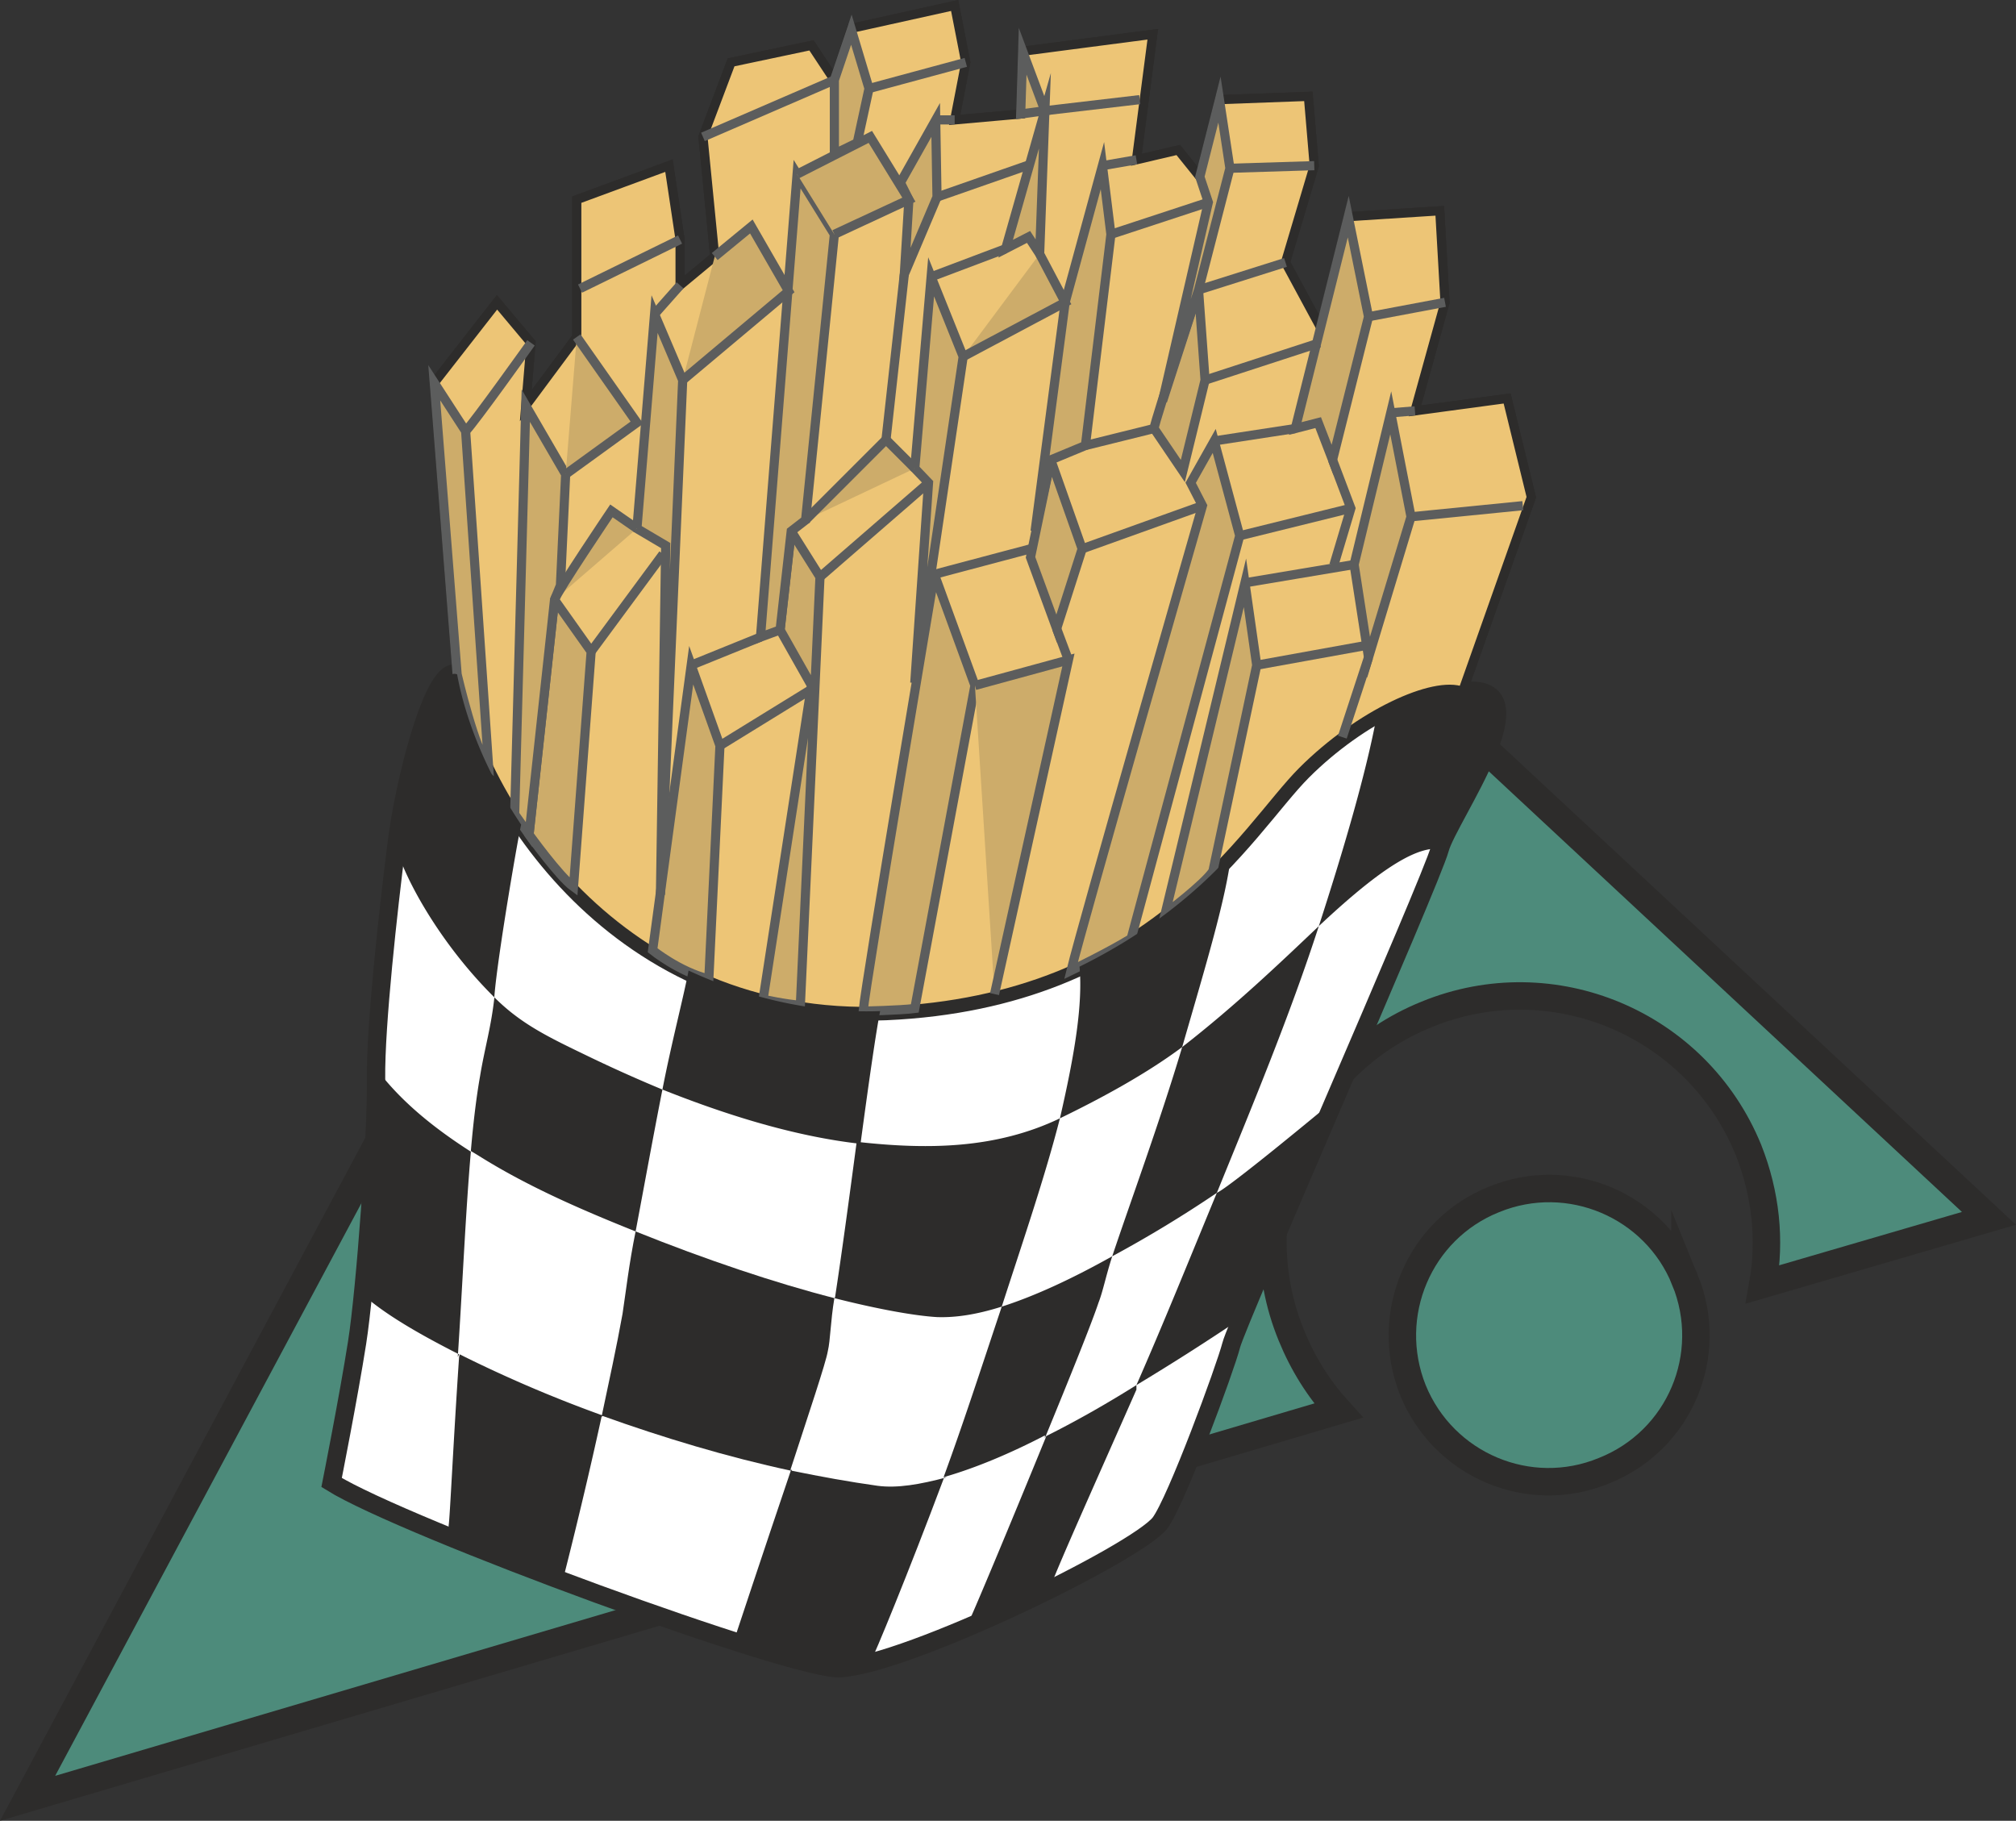 <svg xmlns="http://www.w3.org/2000/svg" width="296.021" height="267.338" viewBox="0 0 222.015 200.503"><rect x="0" y="0" width="222.015" height="200.503" fill="#333333" stroke="none"/><path d="M380.726 463.065c.864-4.824.36-9.936-1.584-14.832-5.688-13.896-21.528-20.592-35.424-14.904-13.896 5.616-20.592 21.456-14.904 35.352 1.296 3.168 3.024 5.904 5.184 8.28l-144.36 42.696 94.608-176.904 121.392 113.04z" style="fill:#4d8b7b;stroke:#2d2c2b;stroke-width:3.024;stroke-miterlimit:10.433" transform="translate(-186.6 -321.63)"/><path d="M372.158 462.56c3.384 8.28-.576 17.713-8.928 21.025-8.208 3.384-17.64-.576-21.024-8.856-3.312-8.28.648-17.712 8.928-21.024 8.28-3.384 17.712.648 21.024 8.856z" style="fill:#4d8b7b;stroke:#2d2c2b;stroke-width:3.024;stroke-miterlimit:10.433" transform="translate(-186.6 -321.63)"/><path d="m347.678 397.76 7.56-21.383-2.664-10.872-10.152 1.368 3.312-11.952-.576-10.08-10.08.648-3.024 12.24-3.888-7.2 3.168-10.656-.648-7.632-9.792.36-2.16 8.496-2.376-2.952-4.608 1.08 1.8-13.824-14.328 1.872-.216 6.912-7.272.648 1.224-6.336-1.224-6.264-11.376 2.52-1.872 5.688-2.52-3.816-8.856 1.872-3.096 8.208 1.296 13.176-3.816 3.168v-5.04l-1.224-8.136-10.152 3.744v15.12l-5.616 7.56.576-6.912-3.744-4.464-6.912 8.856 2.52 32.112c2.52 13.824 17.64 38.304 47.232 37.08 29.52-1.296 39.528-20.088 45.864-26.424 6.264-6.264 14.472-10.008 17.64-8.784z" style="fill:#cfd1d2;stroke:#2d2c2b;stroke-width:1.008;stroke-miterlimit:10.433" transform="translate(-186.6 -321.63)"/><path d="M347.678 397.76c-3.168-1.223-11.376 2.52-17.64 8.785-6.336 6.336-16.344 25.128-45.864 26.424-29.592 1.224-44.712-23.256-47.232-37.08-2.52-1.296-5.904 12.024-6.696 18.936-.864 6.84-2.304 19.656-2.232 25.632.072 6.048-1.152 23.04-2.088 29.016-.936 5.976-2.808 15.408-2.808 15.408 8.136 5.04 51.12 20.808 56.016 20.448 7.488-.432 32.616-12.672 35.208-15.984 1.8-2.376 7.2-17.064 7.848-19.584.576-2.448 22.032-51.12 22.968-54.648.936-3.528 11.952-18.576 2.52-17.352z" style="fill:#fff;stroke:#2d2c2b;stroke-width:2.016;stroke-miterlimit:10.433" transform="translate(-186.6 -321.63)"/><path d="m347.678 397.76 7.56-21.383-2.664-10.872-10.152 1.368 3.312-11.952-.576-10.08-10.08.648-3.024 12.24-3.888-7.2 3.168-10.656-.648-7.632-9.792.36-2.16 8.496-2.376-2.952-4.608 1.08 1.8-13.824-14.328 1.872-.216 6.912-7.272.648 1.224-6.336-1.224-6.264-11.376 2.52-1.872 5.688-2.52-3.816-8.856 1.872-3.096 8.208 1.296 13.176-3.816 3.168v-5.04l-1.224-8.136-10.152 3.744v15.12l-5.616 7.56.576-6.912-3.744-4.464-6.912 8.856 2.52 32.112c2.52 13.824 17.64 38.304 47.232 37.08 29.52-1.296 39.528-20.088 45.864-26.424 6.264-6.264 14.472-10.008 17.64-8.784z" style="fill:#edc576;stroke:#2d2c2b;stroke-width:1.008;stroke-miterlimit:10.433" transform="translate(-186.6 -321.63)"/><path d="m339.758 367.089 2.232 11.448-4.68 15.48-1.584-10.224zm-10.512 1.728 5.832-23.328 2.232 11.016-3.96 15.768-1.584-4.104zm-15.552 0c.144-1.08 4.896-15.264 4.896-15.264l.72 9.936-2.448 10.008z" style="fill:#cdac6a;stroke:#5c5d5d;stroke-width:1.008;stroke-miterlimit:10.433" transform="translate(-186.6 -321.63)"/><path d="m320.894 332.6 1.152 7.56-3.456 13.393-3.96 12.24 5.04-21.888-.936-2.808zm-3.168 42.193 2.592-4.608 2.808 10.44-11.952 44.352c-2.448 1.512-6.624 3.528-6.624 3.528 1.224-5.04 14.472-51.192 14.472-51.192zm5.976 11.016 1.296 9.072-4.824 22.68c-.936 1.44-5.256 4.68-5.256 4.68zm-34.2-.936 4.464 12.24-6.624 35.568c-1.728.216-5.688.288-5.688.288.288-3.168 7.848-48.096 7.848-48.096zm-26.784 10.007 3.168 8.857-1.224 25.704c-3.24-.792-6.192-3.168-6.192-3.168zm9.792-3.887 1.224-10.872 3.168 5.04-2.16 47.16c-1.44-.072-4.104-.648-4.104-.648l5.328-34.56zm-24.84-3.313 4.032 5.689-1.944 25.92c-1.584-1.152-4.896-5.76-4.896-5.76z" style="fill:#cdac6a;stroke:#5c5d5d;stroke-width:1.008;stroke-miterlimit:10.433" transform="translate(-186.6 -321.63)"/><path d="m258.686 356.217 3.096 7.272-2.448 56.664.576-38.448-3.168-1.872zm-14.184 10.08 4.392 7.56-.576 12.24-.648 1.584-2.808 25.848-1.584-2.232zm-10.08-2.52 3.456 5.328 2.52 36.792c-1.44-1.296-3.456-10.008-3.456-10.008zm67.896 8.496 3.456 9.792-2.808 8.784-2.88-7.848zm-13.176-20.16 3.528 8.784-5.328 35.928 1.512-22.032-1.512-1.584zm-14.76-11.304 4.104 6.624-3.168 31.464-1.584 1.224-1.224 10.872-2.16.792z" style="fill:#cdac6a;stroke:#5c5d5d;stroke-width:1.008;stroke-miterlimit:10.433" transform="translate(-186.6 -321.63)"/><path d="m308.006 339.873.936 7.56-2.808 23.256-3.816 1.584-1.728 7.848 3.312-25.2zm-27.648-14.976 1.944 6.48-1.296 5.976-2.52 1.224v-8.136zm9.288 9.936.144 8.496-3.6 8.496.504-8.208-.936-1.872zm9.576-7.56 2.448 6.552-2.664.36zm-1.872 21.744 2.52-1.296 1.224 1.872.576-15.768zm-46.872 4.392 11.016-5.4m.288 15.48 11.664-9.792-4.104-7.128-4.032 3.312" style="fill:#cdac6a;stroke:#5c5d5d;stroke-width:1.008;stroke-miterlimit:10.433" transform="translate(-186.6 -321.63)"/><path d="m264.014 336.705 14.472-6.264m3.816.936 10.656-2.88" style="fill:none;stroke:#5c5d5d;stroke-width:1.008;stroke-miterlimit:10.433" transform="translate(-186.6 -321.63)"/><path d="m301.67 333.825 10.44-1.224m-22.32 10.728 10.296-3.6m-21.6 7.704 8.208-3.816-4.248-6.912-8.064 4.104m22.968 8.208-8.208 3.096m3.528 8.784 11.232-5.976-2.808-5.328m7.848-2.16 10.728-3.528" style="fill:#cdac6a;stroke:#5c5d5d;stroke-width:1.008;stroke-miterlimit:10.433" transform="translate(-186.6 -321.63)"/><path d="m308.006 339.873 3.744-.648z" style="fill:#cdac6a" transform="translate(-186.6 -321.63)"/><path d="m308.006 339.873 3.744-.648m6.84 14.328 9.576-3.024" style="fill:#cdac6a;stroke:#5c5d5d;stroke-width:1.008;stroke-miterlimit:10.433" transform="translate(-186.6 -321.63)"/><path d="m319.31 363.489 12.6-4.104m-9.864-19.225 9.288-.287m5.976 16.632 8.424-1.584" style="fill:none;stroke:#5c5d5d;stroke-width:1.008;stroke-miterlimit:10.433" transform="translate(-186.6 -321.63)"/><path d="m320.318 370.185 8.928-1.368" style="fill:#cdac6a;stroke:#5c5d5d;stroke-width:1.008;stroke-miterlimit:10.433" transform="translate(-186.6 -321.63)"/><path d="m333.35 372.273 2.016 5.328-1.872 6.264 1.872-6.336z" style="fill:#9e9fa1" transform="translate(-186.6 -321.63)"/><path d="m333.35 372.273 2.016 5.328-1.872 6.264m-10.368-3.24 12.24-3.024" style="fill:none;stroke:#5c5d5d;stroke-width:1.008;stroke-miterlimit:10.433" transform="translate(-186.6 -321.63)"/><path d="m323.702 385.809 12.024-2.016z" style="fill:#9e9fa1" transform="translate(-186.6 -321.63)"/><path d="m323.702 385.809 12.024-2.016m-10.728 11.087 11.952-2.16" style="fill:none;stroke:#5c5d5d;stroke-width:1.008;stroke-miterlimit:10.433" transform="translate(-186.6 -321.63)"/><path d="m337.31 394.017-2.88 8.784z" style="fill:#9e9fa1" transform="translate(-186.6 -321.63)"/><path d="m337.31 394.017-2.88 8.784m7.56-24.264 12.312-1.224m-14.544-10.224 2.664-.216" style="fill:none;stroke:#5c5d5d;stroke-width:1.008;stroke-miterlimit:10.433" transform="translate(-186.6 -321.63)"/><path d="m289.502 384.873 10.584-2.808z" style="fill:#cdac6a" transform="translate(-186.6 -321.63)"/><path d="m289.502 384.873 10.584-2.808m6.048-11.376 7.56-1.872m-7.92 13.248 13.248-4.752m-25.056 19.8 10.296-2.808-8.136 36.792m-33.408-36.217 7.632-3.095m-4.464 11.952 9.936-6.12m-.504-18.72 8.856-8.856 3.168 3.168m-10.44 11.951 11.952-10.367M247.67 387.68c.288-.935 6.264-9.791 6.264-9.791l2.808 1.944m-5.04 13.536 7.92-10.728m-9.504-23.904 6.624 9.432-7.848 5.688m-11.016-4.752c.936-.936 7.2-9.72 7.2-9.72" style="fill:#cdac6a;stroke:#5c5d5d;stroke-width:1.008;stroke-miterlimit:10.433" transform="translate(-186.6 -321.63)"/><path d="m258.686 356.217 2.808-3.168z" style="fill:#cdac6a" transform="translate(-186.6 -321.63)"/><path d="m258.686 356.217 2.808-3.168" style="fill:#cdac6a;stroke:#5c5d5d;stroke-width:1.008;stroke-miterlimit:10.433" transform="translate(-186.6 -321.63)"/><path d="m286.19 351.825-2.016 18.216z" style="fill:#cdac6a" transform="translate(-186.6 -321.63)"/><path d="m286.19 351.825-2.016 18.216" style="fill:#cdac6a;stroke:#5c5d5d;stroke-width:1.008;stroke-miterlimit:10.433" transform="translate(-186.6 -321.63)"/><path d="m302.966 390.849 1.296 3.456z" style="fill:#cdac6a" transform="translate(-186.6 -321.63)"/><path d="m302.966 390.849 1.296 3.456m-14.616-59.472h2.088" style="fill:#cdac6a;stroke:#5c5d5d;stroke-width:1.008;stroke-miterlimit:10.433" transform="translate(-186.6 -321.63)"/><path d="M241.046 431.457c-6.264-6.192-10.152-13.68-10.8-16.632 1.512-8.928 4.32-19.872 6.696-18.936.864 4.752 3.096 10.656 7.056 16.56-.144.216-2.592 14.328-2.952 18.864zm90.792-7.848c5.688-5.328 10.368-8.856 13.32-8.496 2.448-5.616 4.032-9.144 4.392-9.792 1.872-3.168 3.816-8.784-2.52-7.56-1.8-.72-4.968.36-8.784 2.52-1.224 6.696-3.888 15.552-6.408 23.328zm-72.288 18c-1.008 5.112-2.016 10.656-2.952 15.624-6.48-2.592-12.168-5.112-17.424-8.424l-.72-.432c.288-3.384.648-6.192 1.008-8.208.504-3.096 1.224-5.4 1.584-8.712 2.808 2.808 5.688 4.248 9.72 6.192a158.782 158.782 0 0 0 8.784 3.96zm21.384 5.831c-.792 5.977-1.656 12.385-2.376 17.065l-.072.072c4.824 1.224 8.856 1.944 11.304 2.088 2.088.072 4.392-.288 7.128-1.152 2.304-7.128 4.752-14.256 6.408-20.736-7.056 3.384-14.616 3.456-22.32 2.592zm50.904-23.831c-3.168 9.792-7.272 19.656-11.232 29.376a135.684 135.684 0 0 1-11.52 6.984c1.944-5.832 5.184-14.616 7.704-23.04 5.832-4.536 10.8-9.288 15.048-13.32zm-93.384 24.84c-.576 6.624-.936 15.048-1.44 22.608l.144-.288c-4.68-2.376-8.208-4.464-10.656-6.624.576-7.488 1.08-15.696 1.512-23.688h.936c2.592 3.096 5.904 5.688 9.504 7.992zm-1.224 22.32a145.372 145.372 0 0 0 15.84 6.768l-.216.072c-2.016 9.288-4.248 17.928-4.248 17.928-4.536-1.8-8.64-3.6-12.6-5.328v-.576c.144-.864.504-9 1.152-18.576z" style="fill:#2d2c2b" transform="translate(-186.6 -321.63)"/><path d="M278.486 464.577c-.432 2.592-.432 4.608-.72 5.832-.216 1.296-2.088 6.84-4.104 13.032l.072.144c-7.056-1.512-14.184-3.672-20.808-6.048l-.072.072c.792-3.744 1.656-7.704 2.304-11.304.36-2.376.72-5.544 1.44-9.072 7.704 3.096 15.408 5.688 21.888 7.344z" style="fill:#2d2c2b" transform="translate(-186.6 -321.63)"/><path d="M290.87 484.305c-2.952.792-5.472 1.224-7.632.936-3.096-.432-6.264-1.008-9.432-1.656l-.072-.144c-2.952 8.712-6.336 18.936-6.336 18.936 4.464 1.44 7.992 2.376 10.44 2.664 1.44.216 2.88 0 4.608-.36.504-.936 4.032-9.432 8.136-20.376z" style="fill:#2d2c2b" transform="translate(-186.6 -321.63)"/><path d="M309.086 459.969c-.72 2.232-1.008 3.816-1.512 5.112-.792 2.376-3.24 8.424-5.904 14.904v-.288c-3.744 1.944-7.488 3.528-10.944 4.536l-.216.072c2.088-5.688 4.032-11.664 6.192-18.144l.216-.648c3.816-1.224 7.92-3.168 12.168-5.544zm2.664 14.184c-3.096 1.944-6.48 3.888-9.936 5.616l-.072.216c-3.888 9.504-8.208 19.872-8.784 20.952l.072.144c3.24-1.512 6.336-3.168 9.288-4.824 1.224-3.168 4.824-11.16 9.432-21.6zm20.952-30.673c-3.456 8.28-6.624 16.129-9.648 23.473a268.559 268.559 0 0 1-11.304 7.2c2.88-6.552 5.616-13.32 8.856-21.168 1.44-.648 12.096-9.504 12.096-9.504zm-15.912-6.551c2.664-9.216 4.824-16.344 5.4-21.24-3.888 4.32-9.504 8.856-16.704 12.384.36 4.176-.504 9.504-2.16 16.704 4.608-2.232 9.504-4.896 13.464-7.848zm-33.264-3.96c-7.92.288-15.192-1.728-21.096-4.464-.576 3.024-1.872 7.92-2.88 13.104 6.336 2.52 14.112 5.112 21.816 5.976.936-6.984 1.728-12.456 2.16-14.616z" style="fill:#2d2c2b" transform="translate(-186.6 -321.63)"/></svg>
